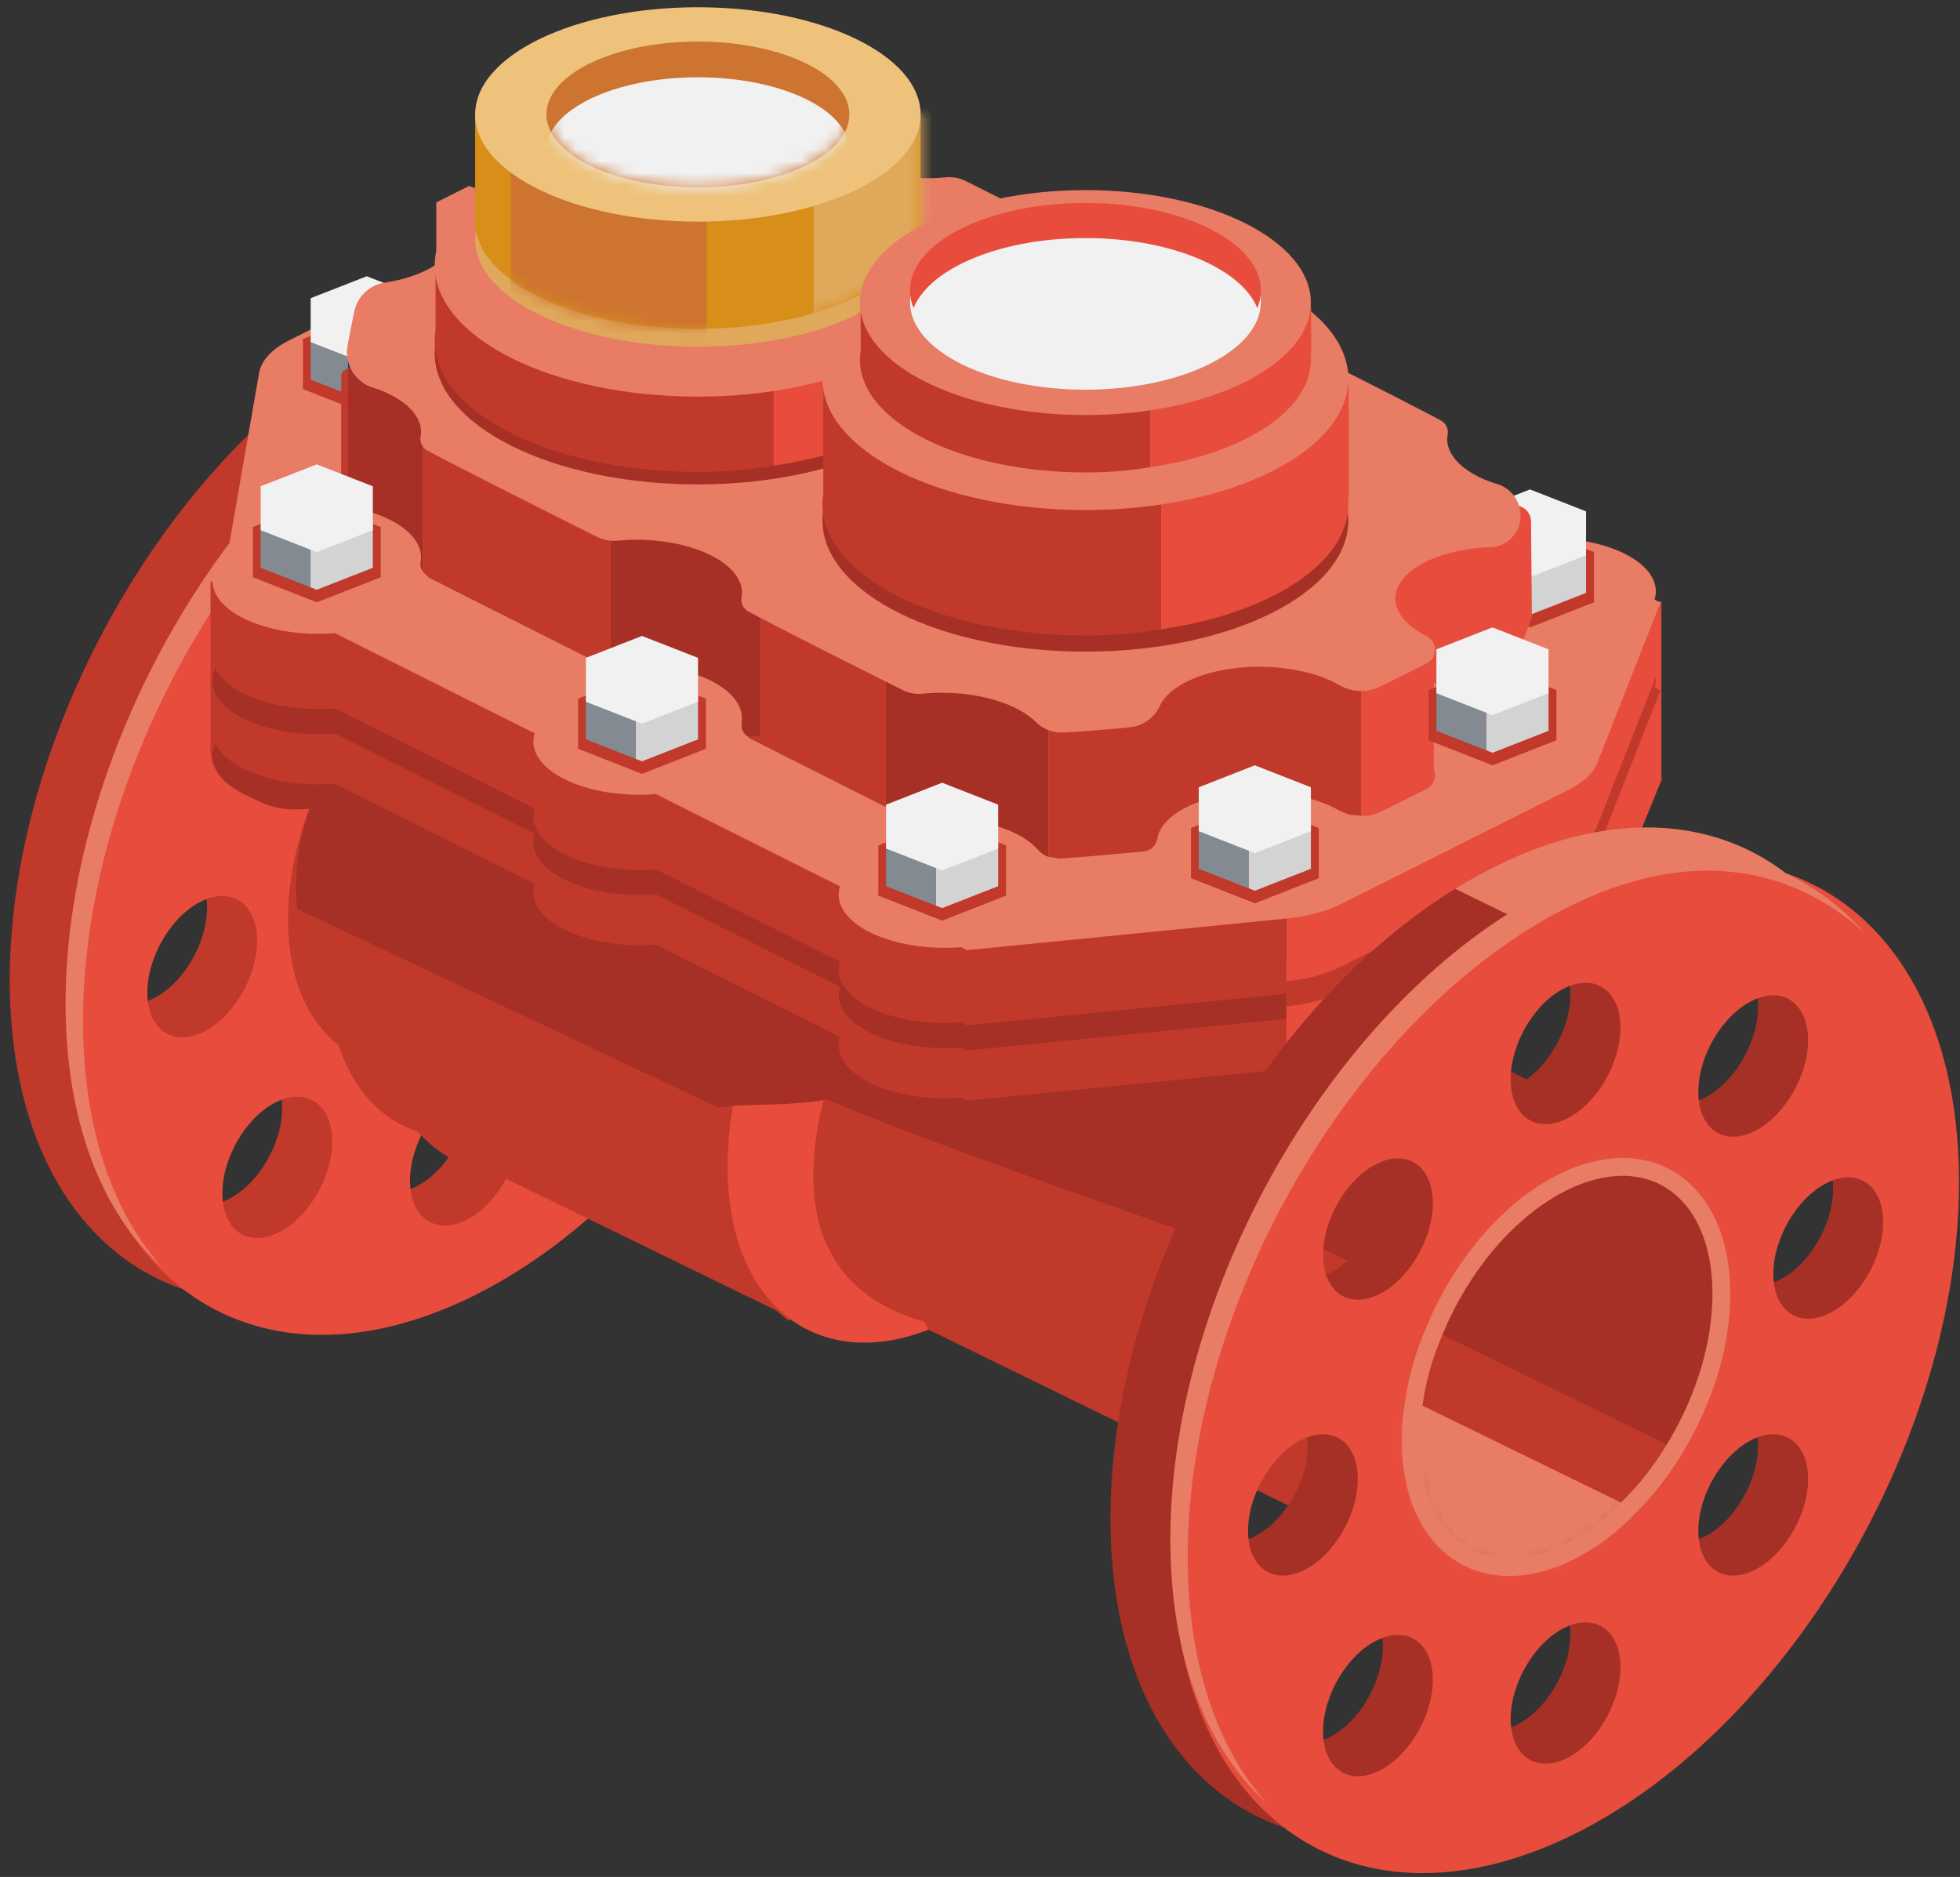<svg viewBox="0 0 165 158" xmlns="http://www.w3.org/2000/svg" xmlns:xlink="http://www.w3.org/1999/xlink"><rect x="0" y="0" width="165" height="158" fill="#333333" stroke="none"/><defs><path d="M13.832 2.597c7.217-3.394 13.078.874 13.078 9.526 0 8.653-5.86 18.433-13.079 21.829C6.615 37.346.754 33.078.754 24.426c0-8.653 5.86-18.433 13.079-21.829z" id="a"/><path d="M37.5 9.023v.06c0 4.981-8.401 9.024-18.75 9.024C8.402 18.107 0 14.064 0 9.083V0h37.5v9.023z" id="c"/><ellipse id="e" cx="12.75" cy="7.58" rx="12.75" ry="6.136"/></defs><g transform="translate(-.5 .55)" fill="none" fill-rule="evenodd"><path d="M34.407 26.746c18.26-8.588 35.383 7.82 35.383 29.706 0 10.869-3.849 17.886-9.765 27.836-5.998 10.085-16.426 17.446-25.618 21.77-18.26 8.587-33.085-2.21-33.085-24.097 0-21.886 14.826-46.627 33.085-55.215zM19.631 89.368c2.55-1.2 4.62.308 4.62 3.364s-2.07 6.512-4.62 7.71c-2.55 1.199-4.62-.308-4.62-3.364 0-3.057 2.07-6.512 4.62-7.71zm15.793-1.056c2.55-1.2 4.62.308 4.62 3.364s-2.07 6.512-4.62 7.71c-2.55 1.2-4.62-.308-4.62-3.364 0-3.057 2.07-6.511 4.62-7.71zm15.795-15.836c2.55-1.198 4.62.309 4.62 3.366 0 3.056-2.07 6.51-4.62 7.71-2.55 1.199-4.62-.31-4.62-3.365 0-3.056 2.07-6.51 4.62-7.71zm-37.907 0c2.55-1.198 4.62.309 4.62 3.366 0 3.056-2.07 6.51-4.62 7.71-2.55 1.199-4.62-.31-4.62-3.365 0-3.056 2.07-6.51 4.62-7.71zm44.225-21.624c2.55-1.2 4.62.308 4.62 3.364s-2.07 6.512-4.62 7.71c-2.55 1.2-4.62-.308-4.62-3.364 0-3.057 2.07-6.511 4.62-7.71zm-37.906-.544c2.55-1.2 4.62.308 4.62 3.364 0 3.057-2.07 6.512-4.62 7.71-2.55 1.2-4.62-.308-4.62-3.364s2.07-6.512 4.62-7.71zm31.588-14.78c2.55-1.199 4.62.31 4.62 3.365 0 3.056-2.07 6.51-4.62 7.71-2.55 1.2-4.62-.308-4.62-3.365 0-3.056 2.07-6.51 4.62-7.71zm-15.795-1.056c2.55-1.199 4.62.31 4.62 3.366 0 3.055-2.07 6.51-4.62 7.71-2.55 1.198-4.62-.308-4.62-3.366 0-3.056 2.07-6.51 4.62-7.71z" fill="#C0392B"/><path d="M39.672 29.557c18.26-8.588 33.084 2.21 33.084 24.095 0 21.888-14.825 46.628-33.084 55.217-18.261 8.587-33.085-2.21-33.085-24.097 0-21.886 14.824-46.628 33.085-55.215zM23.842 92.18c2.55-1.2 4.62.308 4.62 3.364s-2.07 6.512-4.62 7.71c-2.55 1.199-4.62-.308-4.62-3.364 0-3.057 2.07-6.512 4.62-7.71zm15.794-1.056c2.55-1.2 4.62.308 4.62 3.364s-2.07 6.512-4.62 7.71c-2.55 1.199-4.62-.308-4.62-3.364 0-3.057 2.07-6.512 4.62-7.71zm15.795-15.836c2.55-1.199 4.62.308 4.62 3.366 0 3.056-2.07 6.51-4.62 7.71-2.55 1.199-4.62-.31-4.62-3.366 0-3.055 2.07-6.51 4.62-7.71zm-37.906 0c2.55-1.199 4.62.308 4.62 3.366 0 3.056-2.07 6.51-4.62 7.71-2.55 1.199-4.62-.31-4.62-3.366 0-3.055 2.07-6.51 4.62-7.71zm44.224-21.624c2.548-1.2 4.62.308 4.62 3.364s-2.072 6.512-4.62 7.71c-2.55 1.199-4.62-.308-4.62-3.364 0-3.057 2.07-6.512 4.62-7.71zm-37.907-1.6c2.55-1.2 4.62.308 4.62 3.364 0 3.057-2.07 6.512-4.62 7.71-2.55 1.2-4.62-.308-4.62-3.364s2.07-6.512 4.62-7.71zm31.589-13.725c2.55-1.198 4.62.309 4.62 3.366 0 3.056-2.07 6.51-4.62 7.71-2.55 1.199-4.62-.308-4.62-3.365 0-3.056 2.07-6.51 4.62-7.71zm-15.795-1.055c2.55-1.199 4.62.308 4.62 3.365 0 3.056-2.07 6.51-4.62 7.71-2.55 1.2-4.62-.308-4.62-3.365 0-3.056 2.07-6.51 4.62-7.71z" fill="#E74C3C"/><path d="M14.118 106.101c-5.04-4.57-8.096-12.225-8.096-22.18 0-21.835 14.697-46.517 32.798-55.083 10.681-5.056 19.666-2.687 25.658 4.023-6.015-5.454-14.345-7.208-24.194-2.547C22.182 38.88 7.487 63.563 7.487 85.398c0 8.95 2.469 16.041 6.631 20.703z" fill="#E87C64"/><path d="M114.29 129.09c2.734 2.122 6.566 2.424 10.805.43 7.094-3.336 13.049-12.028 14.597-20.675L34.069 57.22l-1.072-.262c-1.843 1.969-3.463 4.274-4.755 6.729l96.708 48.322c-1.25 6.981-5.37 12.935-10.66 17.08z" fill="#A63025"/><path d="M28.242 63.688c-2.192 4.16-3.492 8.785-3.492 13.16 0 7.032 3.364 11.55 8.267 12.222l80.414 39.295.859.725c5.29-4.145 9.41-11.155 10.66-18.134L28.242 63.688z" fill="#C0392B"/><path d="M36.328 67.6c-2.64 5.01-4.207 10.582-4.207 15.853 0 8.473 4.053 13.915 9.96 14.725l23.76 11.585 1.034.876c6.374-4.995 11.338-13.439 12.844-21.85l-43.39-21.19z" fill="#C0392B"/><path d="M139.692 109.9c.316-1.508.462-4.051.462-5.51 0-6.023-2.469-10.2-6.256-11.699l-83.885-40.99c-2.683-1.706-6.268-1.834-10.206.017-2.47 1.163-4.805 2.975-6.81 5.241L139.692 109.9z" fill="#A63025"/><path d="M45.072 53.055c9.357-4.4 16.954 1.133 16.954 12.349 0 11.215-7.597 23.895-16.954 28.295-9.357 4.402-16.955-1.13-16.955-12.348 0-11.216 7.598-23.895 16.955-28.296z" fill="#C0392B"/><path d="M72.475 85.318c2.747-5.339 6.935-9.894 11.623-12.099 6.151-2.893 11.44-.926 13.746 4.352-1.256-9.946-8.823-14.498-17.959-10.202-10.012 4.709-18.14 18.274-18.14 30.275 0 11.504 7.471 17.42 16.909 13.74l-.36-.69c-5.344-1.45-9.32-5.188-9.32-12.222 0-4.373 1.301-8.999 3.492-13.159l.01.005zm36.293-36.167v42.403l.066-.006c1.724-.17 3.3-.59 4.536-1.21l9.594-4.81 9.593-4.809c1.236-.62 2.076-1.41 2.416-2.274 1.431-3.633 5.452-13.466 5.452-13.466l-.066-.033V50.094l-3.174-.027v3.289c-2.096-1.023-4.94 6.016-7.606 6.23l-15.495-5.656c.435-1.354-.405-2.803-2.51-3.858a10.468 10.468 0 0 0-2.806-.92z" fill="#E74C3C"/><path d="M44.301 37.143l-.957.042c-2.08.092-4.022.543-5.489 1.278l-12.99 6.513c-1.466.736-2.37 1.707-2.551 2.751l-1.791.768-2.3-.094v14.2c0 1.359.818 2.691 2.779 3.673 2.106 1.056 4.993 1.476 7.698 1.26l16.81 8.426c-.434 1.355.405 2.803 2.51 3.859 2.106 1.054 4.993 1.475 7.698 1.257l15.494 7.767c-.434 1.355.405 2.804 2.51 3.86 2.105 1.055 4.994 1.475 7.698 1.258l.498.248 26.849-2.656V49.151c-1.56-.368-3.26-.469-4.892-.337l-16.812-8.427c.359-1.12-.15-2.301-1.546-3.244H44.301z" fill="#C0392B"/><path d="M31.36 24.829l-6.494 3.256c-1.468.735-2.37 1.708-2.552 2.752l-2.655 15.22c-2.076 1.688-1.621 3.953 1.343 5.439 2.106 1.054 4.993 1.475 7.698 1.257l16.811 8.428c-.434 1.356.405 2.803 2.51 3.859 2.106 1.055 4.993 1.476 7.698 1.258l15.494 7.766c-.434 1.357.405 2.805 2.51 3.86 2.105 1.055 4.994 1.476 7.698 1.258l.498.25 26.915-2.662c1.724-.172 3.3-.593 4.536-1.212l9.594-4.81 9.593-4.808c1.236-.62 2.076-1.41 2.416-2.275l5.311-13.491-.498-.25c.434-1.356-.405-2.803-2.509-3.859-2.106-1.055-4.993-1.477-7.698-1.259l-15.495-7.766c.435-1.356-.405-2.804-2.51-3.858-2.104-1.056-4.993-1.477-7.698-1.26l-16.812-8.427c.436-1.355-.404-2.803-2.509-3.859-2.964-1.486-7.48-1.713-10.851-.672l-30.36 1.33c-2.08.091-4.022.544-5.489 1.28l-6.494 3.255z" fill="#E87C64"/><path d="M108.768 84.166l.066-.008c1.724-.17 3.3-.59 4.536-1.21l9.594-4.81 9.593-4.809c1.236-.62 2.076-1.41 2.416-2.274l5.311-13.491-.498-.25a2.29 2.29 0 0 0 .106-.865l-4.919 12.495c-.34.864-1.18 1.655-2.417 2.275l-19.186 9.617c-1.236.62-2.813 1.041-4.536 1.211l-.066.007v2.112z" fill="#C0392B"/><path d="M108.768 83.11l-26.849 2.656-.498-.25c-2.704.218-5.593-.203-7.698-1.258-2.105-1.056-2.944-2.503-2.51-3.86l-15.494-7.765c-2.705.216-5.592-.203-7.698-1.259-2.105-1.056-2.944-2.504-2.51-3.859L28.7 59.087c-2.704.218-5.591-.203-7.698-1.258-1.201-.602-1.99-1.333-2.365-2.101-.715 1.452.076 3.065 2.366 4.212 2.106 1.056 4.993 1.477 7.698 1.259l16.811 8.427c-.434 1.355.405 2.804 2.51 3.86 2.106 1.055 4.993 1.475 7.698 1.257l15.494 7.767c-.434 1.357.405 2.803 2.51 3.86 2.105 1.055 4.994 1.474 7.698 1.258l.498.25 26.849-2.656V83.11z" fill="#A63025"/><path d="M108.768 89.443l-26.849 2.656-.498-.248c-2.704.216-5.593-.203-7.698-1.259-2.105-1.056-2.944-2.504-2.51-3.859l-15.494-7.767c-2.705.218-5.592-.204-7.698-1.258-2.105-1.055-2.944-2.504-2.51-3.859L28.7 65.422c-2.704.218-5.591-.203-7.698-1.26-1.201-.6-1.99-1.332-2.365-2.1-.715 1.453.076 3.065 2.366 4.212 2.106 1.056 2.887 1.476 5.591 1.26-.924 2.5-1.351 5.273-1.087 8.427L60.984 92.69c2.341-.397 5.515-.059 9.177-.678 6.674 2.979 30.183 11.155 30.183 11.155l8.424-13.724z" fill="#A63025"/><path d="M127.066 72.055c13.48-6.339 34.548 12.25 34.548 34.135 0 10.869-3.013 13.458-8.929 23.408-5.998 10.085-16.427 17.446-25.619 21.77-18.259 8.587-33.085-2.21-33.085-24.096 0-21.888 14.826-46.628 33.085-55.217zm-14.776 62.622c2.55-1.199 4.62.31 4.62 3.365 0 3.056-2.07 6.51-4.62 7.71-2.55 1.2-4.62-.308-4.62-3.365 0-3.056 2.07-6.51 4.62-7.71zm15.793-1.056c2.55-1.199 4.62.31 4.62 3.366 0 3.055-2.07 6.51-4.62 7.71-2.548 1.199-4.62-.308-4.62-3.366 0-3.056 2.072-6.51 4.62-7.71zm15.795-15.834c2.55-1.199 4.62.308 4.62 3.364 0 3.057-2.07 6.512-4.62 7.71-2.55 1.2-4.62-.308-4.62-3.364s2.07-6.512 4.62-7.71zm-37.906 0c2.55-1.199 4.62.308 4.62 3.364 0 3.057-2.07 6.512-4.62 7.71-2.55 1.2-4.62-.308-4.62-3.364s2.07-6.512 4.62-7.71zm44.224-21.626c2.55-1.199 4.62.308 4.62 3.366 0 3.055-2.07 6.51-4.62 7.71-2.55 1.198-4.62-.308-4.62-3.366 0-3.056 2.07-6.51 4.62-7.71zm-37.906-.543c2.55-1.2 4.62.308 4.62 3.364s-2.07 6.512-4.62 7.71c-2.55 1.2-4.62-.308-4.62-3.364 0-3.057 2.07-6.511 4.62-7.71zm31.588-14.78c2.55-1.199 4.62.308 4.62 3.366 0 3.055-2.07 6.51-4.62 7.71-2.55 1.198-4.62-.31-4.62-3.366s2.07-6.512 4.62-7.71zm-15.794-1.056c2.55-1.198 4.62.308 4.62 3.366 0 3.056-2.07 6.51-4.62 7.71-2.549 1.199-4.62-.31-4.62-3.366 0-3.055 2.071-6.51 4.62-7.71z" fill="#A63025"/><path d="M153.807 75.79c-6.02-7.052-15.759-8.9-26.74-3.735a41.084 41.084 0 0 0-4.068 2.21l16.965 8.284 13.843-6.758z" fill="#E87C64"/><path d="M132.332 74.866c18.259-8.587 33.085 2.21 33.085 24.097s-14.826 46.627-33.086 55.216c-18.26 8.587-33.085-2.21-33.085-24.097s14.825-46.627 33.086-55.216zm-15.83 62.621c2.55-1.198 4.62.309 4.62 3.366 0 3.056-2.07 6.51-4.62 7.71-2.55 1.199-4.62-.308-4.62-3.365 0-3.056 2.07-6.51 4.62-7.71zm15.794-1.055c2.55-1.199 4.62.31 4.62 3.365 0 3.056-2.07 6.51-4.62 7.71-2.55 1.2-4.62-.308-4.62-3.365 0-3.056 2.07-6.51 4.62-7.71zm15.795-15.835c2.55-1.2 4.62.309 4.62 3.364 0 3.058-2.07 6.512-4.62 7.71-2.55 1.201-4.62-.307-4.62-3.363s2.07-6.512 4.62-7.71zm-37.907 0c2.55-1.2 4.62.309 4.62 3.364 0 3.058-2.07 6.512-4.62 7.71-2.55 1.201-4.62-.307-4.62-3.363s2.07-6.512 4.62-7.71zm44.225-21.625c2.55-1.199 4.62.308 4.62 3.365 0 3.056-2.07 6.51-4.62 7.71-2.55 1.2-4.62-.308-4.62-3.365 0-3.056 2.07-6.51 4.62-7.71zm-37.907-1.599c2.55-1.2 4.62.308 4.62 3.364s-2.07 6.512-4.62 7.71c-2.55 1.2-4.62-.308-4.62-3.364 0-3.057 2.07-6.511 4.62-7.71zm31.589-13.724c2.55-1.199 4.62.308 4.62 3.364 0 3.057-2.07 6.512-4.62 7.71-2.55 1.2-4.62-.308-4.62-3.364s2.07-6.512 4.62-7.71zm-15.795-1.056c2.55-1.199 4.62.308 4.62 3.364 0 3.057-2.07 6.512-4.62 7.71-2.55 1.2-4.62-.308-4.62-3.364s2.07-6.512 4.62-7.71z" fill="#E74C3C"/><path d="M132.332 98.845c7.218-3.394 13.078.874 13.078 9.526 0 8.653-5.86 18.433-13.078 21.829-7.218 3.394-13.079-.874-13.079-9.526 0-8.653 5.86-18.433 13.079-21.829z" fill="#A63025"/><g transform="translate(118.5 96.248)"><mask id="b" fill="#fff"><use xlink:href="#a"/></mask><g mask="url(#b)"><path d="M-.454 20.435a20.26 20.26 0 0 0-.269 3.725c.177 9.898 6.969 14.81 15.156 10.962 2.183-1.026 4.245-2.57 6.045-4.467L-.455 20.435z" fill="#E87C64"/><path d="M20.685 30.756c1.359-1.485 2.499-3.216 3.416-5.098L1.253 14.503a22.705 22.705 0 0 0-1.038 6.258l20.469 9.995z" fill="#C0392B"/></g></g><path d="M137.287 96.93c.884.023 1.757.16 2.595.444a8.01 8.01 0 0 1 2.841 1.685c.267.243.518.504.75.777 1.677 1.967 2.438 4.556 2.633 7.099.037.478.054.956.054 1.436 0 .642-.032 1.284-.09 1.923-.257 2.788-1.034 5.521-2.162 8.078a29.73 29.73 0 0 1-1.767 3.386 27.222 27.222 0 0 1-2.191 3.131c-.336.412-.686.815-1.047 1.205-.224.24-.455.472-.684.707-.416.42-.837.833-1.281 1.224-1.532 1.349-3.27 2.487-5.172 3.236-1.295.512-2.673.835-4.07.855a8.725 8.725 0 0 1-2.626-.354 8.028 8.028 0 0 1-3.018-1.675 8.519 8.519 0 0 1-.864-.878 9.272 9.272 0 0 1-.575-.75c-1.323-1.915-1.918-4.248-2.071-6.549a19.245 19.245 0 0 1 .054-3.143c.036-.356.081-.711.138-1.065.022-.136.05-.273.072-.41.042-.254.078-.51.124-.766.095-.522.209-1.039.34-1.553a25.157 25.157 0 0 1 1.294-3.782c.298-.71.613-1.41.963-2.095.78-1.534 1.695-3 2.737-4.37a25.166 25.166 0 0 1 3.188-3.478c.334-.3.678-.59 1.03-.869a18.077 18.077 0 0 1 3.708-2.296 13.146 13.146 0 0 1 3.12-.994c.44-.077.884-.125 1.33-.15.215-.008.431-.013.647-.01zm-.301 1.502c-.327.007-.654.03-.98.072-1.867.242-3.636 1.04-5.205 2.056-.34.22-.673.454-.997.697-.399.3-.786.614-1.163.943-2.127 1.864-3.883 4.147-5.262 6.613a28.054 28.054 0 0 0-.994 1.952 39.03 39.03 0 0 0-.935 2.248 23.444 23.444 0 0 0-.727 2.333c-.123.478-.228.962-.317 1.45-.045.246-.079.494-.12.74-.022.136-.049.27-.07.405a17.307 17.307 0 0 0-.213 2.731c0 .503.021 1.005.064 1.506.03.352.074.704.131 1.053.307 1.926 1.029 3.856 2.39 5.287a6.552 6.552 0 0 0 2.91 1.803c.661.197 1.351.29 2.041.292 1.261.003 2.51-.29 3.678-.752 1.677-.66 3.213-1.657 4.576-2.832.474-.407.92-.842 1.358-1.285.22-.224.441-.446.654-.676.34-.365.667-.743.983-1.13a25.926 25.926 0 0 0 2.071-2.959 28.438 28.438 0 0 0 1.677-3.216c1.037-2.348 1.76-4.849 2.02-7.407.062-.594.097-1.191.103-1.788a17.106 17.106 0 0 0-.048-1.52 15.002 15.002 0 0 0-.119-1.064c-.288-1.941-.984-3.898-2.328-5.364a7.476 7.476 0 0 0-.637-.615 6.542 6.542 0 0 0-2.363-1.282 7.454 7.454 0 0 0-2.178-.291z" fill="#E87C64" fill-rule="nonzero"/><path d="M107.118 151.218c-5.04-4.57-8.096-12.225-8.096-22.18 0-21.836 14.697-46.517 32.798-55.083 10.681-5.056 19.666-2.688 25.658 4.022-6.016-5.454-14.345-7.208-24.194-2.547-18.102 8.567-32.797 33.25-32.797 55.084 0 8.95 2.468 16.042 6.631 20.704z" fill="#E87C64"/><path fill="#C0392B" d="M129.306 43.817l-5.378 2.111v4.223l5.378 2.112 5.379-2.112v-4.223l-5.379-2.111z"/><path fill="#D3D3D3" d="M128.774 44.023v6.978l.526.206 4.72-1.848v-3.695l-4.72-1.847z"/><path fill="#838A91" d="M128.774 44.023l-4.194 1.64v3.696L128.774 51z"/><path fill="#F1F1F1" d="M129.3 40.65l-4.72 1.847v3.695l4.72 1.848 4.72-1.848v-3.695z"/><path fill="#C0392B" d="M31.381 25.87l-5.377 2.111v4.223l5.377 2.111 5.38-2.111v-4.223z"/><path fill="#D3D3D3" d="M30.849 26.076v6.978l.526.206 4.721-1.847v-3.695l-4.72-1.848-.527.206z"/><path fill="#838A91" d="M30.849 26.076l-4.194 1.642v3.695l4.194 1.64z"/><path fill="#F1F1F1" d="M31.375 22.704l-4.72 1.847v3.695l4.72 1.847 4.721-1.847V24.55z"/><path d="M115.086 68.124c.553.053 1.118-.077 1.638-.337 1.123-.549 2.286-1.132 2.286-1.132l1.585-.794a1.292 1.292 0 0 0 .61-1.662v-7.196c1.621-.651 3.612-.966 5.599-.945a1.27 1.27 0 0 0 1.215-.827c.511-1.356 1.441-3.845 1.441-3.845l-.072-8.041a1.353 1.353 0 0 0-1.167-1.33c-2.647-.362-8.923-1.224-8.923-1.224v3.253l-4.212-2.111v26.191z" fill="#E74C3C"/><path d="M88.763 71.578l.955.146c1.846-.112 5.277-.436 7.066-.603a1.279 1.279 0 0 0 1.134-1.039c.158-.983.986-1.937 2.472-2.683 3.401-1.704 8.966-1.681 12.422.051.151.076.297.154.437.235l.784.33 1.053.11V41.932l-7.077-3.548c-2.987.438-6.374.056-8.755-1.139-2.384-1.194-3.145-2.891-2.273-4.39L80.99 24.842c-2.987.436-6.374.056-8.756-1.14l-.429-.283H53.478c-.366.68-1.087 1.31-2.139 1.838-3.069 1.539-7.902 1.67-11.356.408l-2.747 1.376c1.734 1.192 2.151 1.857.999 3.362h-2.121v17.191l.471.466c3.1 1.588 12.702 6.4 14.654 7.38l.67.113v-11.02h12.634v16.89h-1.12l.181.181 11.47 5.78v-11.24h13.689v15.434zm-58.967-41.09c-.408.123-.561.364-.563.64l-.018 9.96c0 .402.216.762.581.899V30.488z" fill="#C0392B"/><path d="M64.543 44.533H51.91v11.019l.062.01c2.89-.352 6.091.047 8.373 1.19 1.939.973 2.804 2.28 2.587 3.54-.07.453.111.9.492 1.13h1.12v-16.89z" fill="#A63025"/><path fill="#134073" d="M29.796 30.488l.162-.086h6.156v-.65h-6.318z"/><path d="M75.073 67.383l1.57.79c.42.211.892.295 1.358.243 2.802-.29 5.849.12 8.043 1.22.697.348 1.255.74 1.666 1.174l.15.132c.24.295.549.516.903.636V56.144h-13.69v11.239zm-38.959-19.79v-17.19h-6.156l-.162.085v11.499l.323.188c1.166.216 2.263.56 3.205 1.031 1.94.973 2.805 2.28 2.587 3.54a1.1 1.1 0 0 0 .203.847z" fill="#A63025"/><path d="M37.227 21.711c-.241.163-.51.318-.802.465-1.028.514-2.25.872-3.554 1.072a3.089 3.089 0 0 0-2.558 2.488 106.02 106.02 0 0 0-.55 2.796 3.123 3.123 0 0 0 2.064 3.53 8.89 8.89 0 0 1 1.497.589c1.911.958 2.778 2.239 2.596 3.483a1.127 1.127 0 0 0 .591 1.26c2.77 1.493 11.541 5.89 14.262 7.255.53.264 1.122.373 1.71.312 2.75-.258 5.713.158 7.86 1.234 1.911.959 2.78 2.24 2.597 3.484a1.125 1.125 0 0 0 .591 1.259c2.589 1.403 10.398 5.319 12.945 6.594.528.265 1.12.373 1.709.313 2.75-.259 5.713.158 7.86 1.235.658.33 1.192.698 1.602 1.089a3.025 3.025 0 0 0 2.477.932c1.523-.054 3.782-.266 5.48-.426a3.116 3.116 0 0 0 2.535-1.8c.344-.752 1.1-1.454 2.252-2.031 3.4-1.706 8.965-1.683 12.421.05.151.076.297.154.437.234a3.662 3.662 0 0 0 3.475.102c1.123-.549 2.286-1.13 2.286-1.13l1.585-.796a1.29 1.29 0 0 0 .712-1.155c0-.49-.276-.937-.713-1.155v-.002c-3.456-1.732-3.5-4.522-.1-6.227 1.523-.763 3.483-1.181 5.491-1.252a2.566 2.566 0 0 0 2.328-1.667c.018.006.018.004.018.003a2.798 2.798 0 0 0-1.747-3.645 8.987 8.987 0 0 1-1.63-.631c-1.91-.958-2.779-2.24-2.596-3.483a1.126 1.126 0 0 0-.593-1.26c-2.587-1.403-10.396-5.318-12.943-6.595a3.092 3.092 0 0 0-1.709-.311c-2.75.259-5.713-.158-7.86-1.235-1.912-.958-2.779-2.239-2.597-3.483a1.127 1.127 0 0 0-.592-1.26c-2.767-1.493-11.54-5.89-14.261-7.255a3.106 3.106 0 0 0-1.709-.312c-2.751.258-5.713-.158-7.86-1.234a6.692 6.692 0 0 1-1.522-1.015 3.122 3.122 0 0 0-2.345-.904c-2.93.068-9.33.369-12.564.52a3.19 3.19 0 0 0-2.469 1.366c-.407.585-1.074 1.125-1.995 1.587-3.069 1.538-7.902 1.67-11.356.407l-2.747 1.378.06.04h-.069v5.187z" fill="#E87C64"/><path fill="#C0392B" d="M79.818 68.505l-5.379 2.111v4.223l5.379 2.111 5.379-2.111v-4.223l-5.379-2.111z"/><path fill="#D3D3D3" d="M79.285 68.71v6.979l.527.206 4.72-1.847v-3.695l-4.72-1.848-.527.206z"/><path fill="#838A91" d="M79.285 68.71l-4.193 1.643v3.695l4.193 1.64z"/><path fill="#F1F1F1" d="M79.812 65.339l-4.72 1.847v3.695l4.72 1.846 4.72-1.846v-3.695l-4.72-1.847z"/><path fill="#C0392B" d="M54.547 56.149l-5.378 2.11v4.223l5.379 2.111 5.378-2.111v-4.223z"/><path fill="#D3D3D3" d="M54.015 56.355v6.976l.527.206 4.72-1.847v-3.695l-4.72-1.846z"/><path fill="#838A91" d="M54.015 56.355l-4.194 1.64v3.695l4.194 1.641z"/><path fill="#F1F1F1" d="M54.541 52.982l-4.72 1.846v3.695l4.72 1.847 4.721-1.847v-3.695z"/><path fill="#C0392B" d="M27.171 41.705l-5.379 2.112v4.223l5.379 2.111 5.378-2.111v-4.223z"/><path fill="#D3D3D3" d="M26.639 41.912v6.978l.526.206 4.72-1.849v-3.695l-4.72-1.847z"/><path fill="#838A91" d="M26.639 41.912l-4.194 1.64v3.695l4.194 1.643z"/><path fill="#F1F1F1" d="M27.165 38.538l-4.72 1.847v3.695l4.72 1.848 4.72-1.848v-3.695z"/><path fill="#C0392B" d="M106.141 67.041l-5.379 2.112v4.223l5.38 2.111 5.378-2.111v-4.223l-5.378-2.112z"/><path fill="#D3D3D3" d="M105.609 67.247v6.978l.527.206 4.72-1.848V68.89l-4.72-1.849z"/><path fill="#838A91" d="M105.609 67.247l-4.194 1.643v3.693l4.194 1.642z"/><path fill="#F1F1F1" d="M106.136 63.874l-4.721 1.848v3.695l4.72 1.847 4.721-1.847v-3.695z"/><path fill="#C0392B" d="M126.147 55.428l-5.378 2.112v4.223l5.378 2.111 5.379-2.111V57.54z"/><path fill="#D3D3D3" d="M125.614 55.634v6.978l.527.206 4.72-1.846v-3.695l-4.72-1.849z"/><path fill="#838A91" d="M125.614 55.634l-4.194 1.643v3.695l4.194 1.64z"/><path fill="#F1F1F1" d="M126.141 52.263l-4.72 1.846v3.695l4.72 1.847 4.72-1.847V54.11z"/><g transform="translate(36 10.527)"><ellipse fill="#A63025" cx="23.232" cy="18.657" rx="22.136" ry="11.043"/><path d="M29.596 28.125c9.135-1.32 15.771-5.538 15.771-10.524 0-.179-.008-.356-.025-.532h.05V11.79H32.484c-2.816-.648-5.951-1.009-9.253-1.009-3.268 0-6.372.354-9.255 1.01h15.62v16.334z" fill="#E74C3C"/><path d="M1.167 11.79v4.918a5.725 5.725 0 0 0-.072.893c0 6.096 9.92 11.045 22.137 11.045 2.224 0 4.373-.166 6.364-.52V11.79H1.168z" fill="#C0392B"/><ellipse fill="#E87C64" cx="23.232" cy="11.267" rx="22.136" ry="11.043"/></g><ellipse fill="#E0A85B" cx="59.25" cy="19.611" rx="18.75" ry="9.023"/><path d="M78 18.047v.06c0 4.98-8.401 9.023-18.75 9.023S40.5 23.088 40.5 18.107V9.023H78v9.024z" fill="#D78F1A"/><g transform="translate(40.5 9.023)"><mask id="d" fill="#fff"><use xlink:href="#c"/></mask><g mask="url(#d)"><path fill="#E0A85B" d="M28.5-3.008H39V19.55H28.5z"/><path fill="#CE7431" d="M3-1.504h16.5v22.558H3z"/></g></g><ellipse fill="#EEC27B" cx="59.25" cy="9.083" rx="18.75" ry="9.023"/><ellipse fill="#CE7431" cx="59.25" cy="9.083" rx="12.75" ry="6.136"/><g transform="translate(46.5 1.504)"><mask id="f" fill="#fff"><use xlink:href="#e"/></mask><ellipse fill="#F1F1F1" mask="url(#f)" cx="12.75" cy="10.587" rx="12.75" ry="6.136"/></g><g transform="translate(69 15.039)"><ellipse fill="#A63025" cx="22.873" cy="28.222" rx="22.136" ry="11.043"/><path d="M29.238 37.383c9.135-1.32 15.771-5.538 15.771-10.524 0-.179-.009-.356-.026-.532h.05v-9.502H32.127c-2.817-.648-5.952-1.009-9.254-1.009-3.268 0-6.372.354-9.255 1.01h15.62v20.557z" fill="#E74C3C"/><path d="M.808 16.825v9.14a5.725 5.725 0 0 0-.072.894c0 6.095 9.92 11.043 22.137 11.043 2.225 0 4.373-.164 6.365-.519V16.825H.808z" fill="#C0392B"/><ellipse fill="#E87C64" cx="22.873" cy="16.302" rx="22.136" ry="11.043"/><path d="M28.332 23.733c7.831-1.131 13.521-4.748 13.521-9.022 0-.153-.008-.305-.021-.457h.042V10.33H30.808c-2.415-.555-5.101-.865-7.933-.865-2.802 0-5.463.304-7.935.865h13.392v13.403z" fill="#E74C3C"/><path d="M3.957 10.33v3.614c-.04.253-.061.508-.061.767 0 5.226 8.505 9.468 18.979 9.468 1.907 0 3.748-.141 5.457-.446V10.33H3.957z" fill="#C0392B"/><ellipse fill="#E87C64" cx="22.875" cy="9.882" rx="18.978" ry="9.468"/><ellipse fill="#F1F1F1" cx="22.875" cy="9.847" rx="14.766" ry="7.367"/><path d="M37.344 10.34a3.88 3.88 0 0 0 .297-1.478c0-4.066-6.616-7.367-14.766-7.367-8.151 0-14.768 3.3-14.768 7.367 0 .506.104 1 .299 1.477 1.372-3.358 7.333-5.888 14.469-5.888 7.136 0 13.095 2.53 14.469 5.888z" fill="#E74C3C"/></g></g></svg>